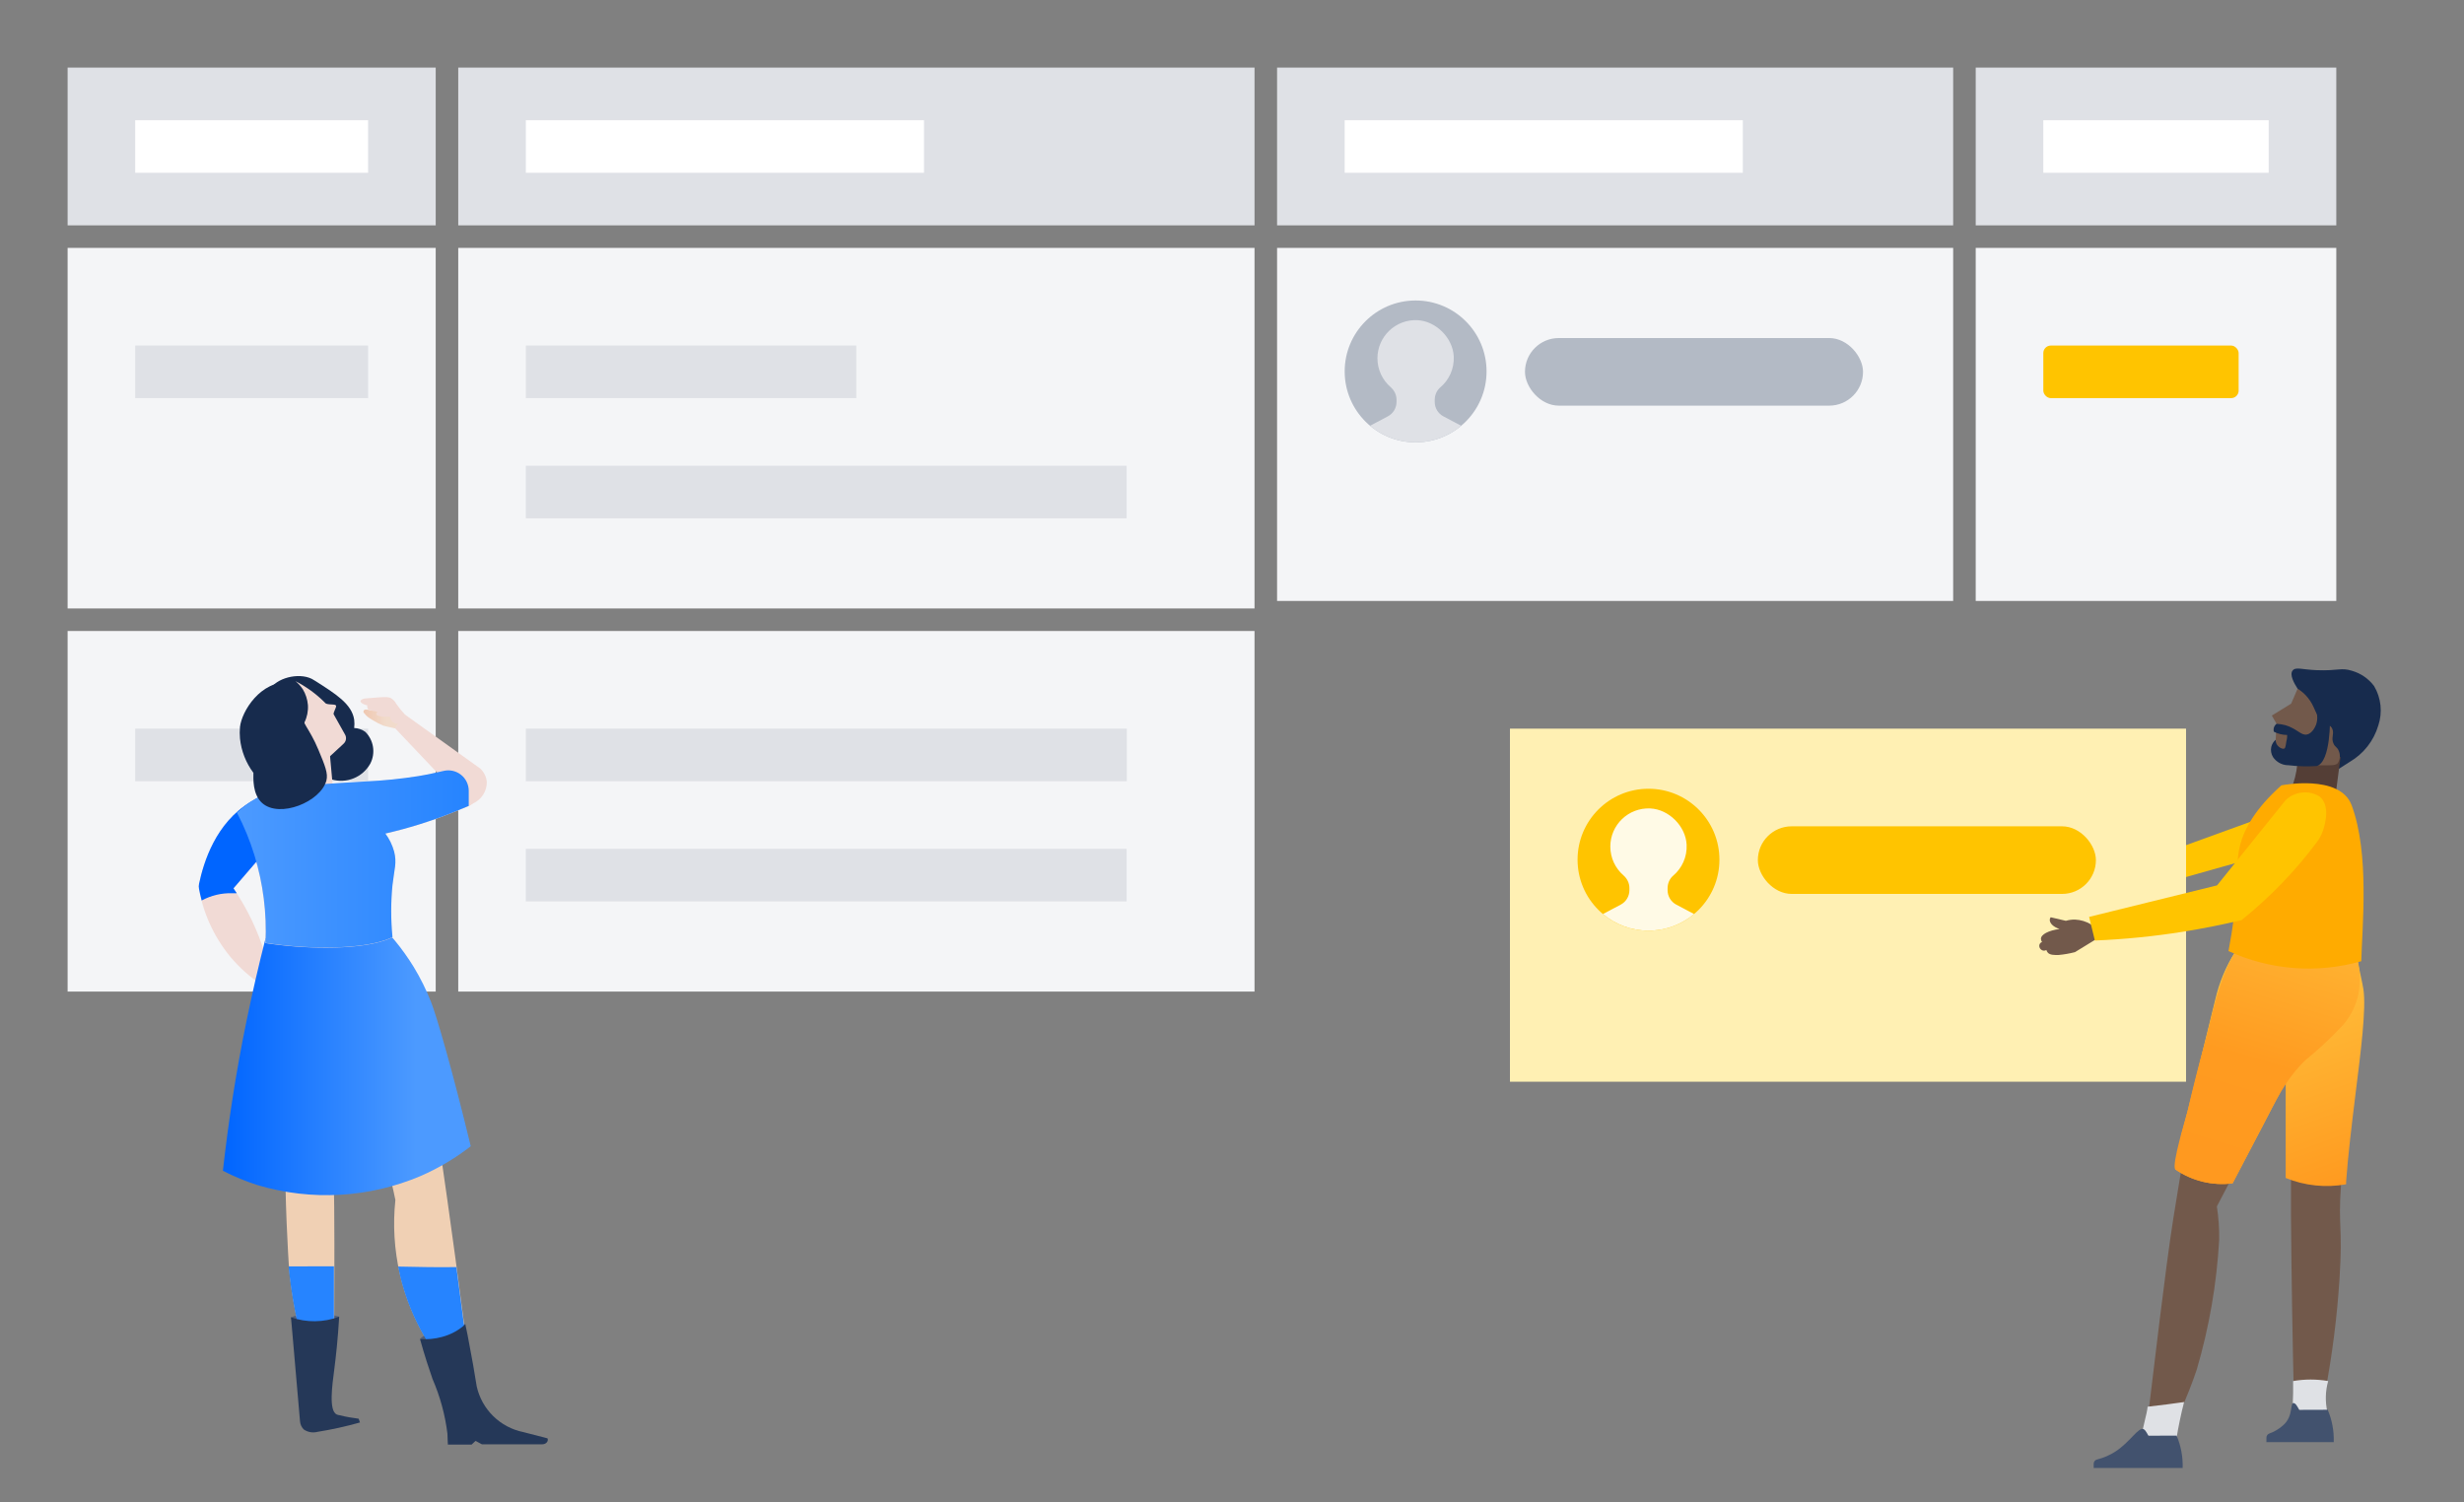<svg xmlns="http://www.w3.org/2000/svg" width="328" height="200" viewBox="0 0 328 200">
  <rect x="0" y="0" width="328" height="200" fill="#808080" stroke="none"/>
  <defs>
    <linearGradient id="annual-plan-one-pager-step3-a" x1="98.621%" x2=".627%" y1="49.045%" y2="49.045%">
      <stop offset="0%" stop-color="#EFC7B0"/>
      <stop offset="56%" stop-color="#F1DBCB"/>
    </linearGradient>
    <linearGradient id="annual-plan-one-pager-step3-b" x1="100.035%" x2="22.008%" y1="50.057%" y2="50.057%">
      <stop offset="0%" stop-color="#0065FF"/>
      <stop offset="100%" stop-color="#4C9AFF"/>
    </linearGradient>
    <linearGradient id="annual-plan-one-pager-step3-c" x1="100.038%" x2="0%" y1="49.871%" y2="49.871%">
      <stop offset="0%" stop-color="#4C9AFF"/>
      <stop offset="100%" stop-color="#2684FF"/>
    </linearGradient>
    <linearGradient id="annual-plan-one-pager-step3-d" x1="50%" x2="23.714%" y1="0%" y2="100%">
      <stop offset="0%" stop-color="#FFC942"/>
      <stop offset="100%" stop-color="#FF9B20"/>
      <stop offset="100%" stop-color="#FF991F"/>
    </linearGradient>
    <linearGradient id="annual-plan-one-pager-step3-e" x1="18.481%" x2="50%" y1="-43.177%" y2="100%">
      <stop offset="0%" stop-color="#FFC942"/>
      <stop offset="68.863%" stop-color="#FF9B20"/>
      <stop offset="100%" stop-color="#FF991F"/>
    </linearGradient>
  </defs>
  <g fill="none" fill-rule="evenodd">
    <rect width="49" height="21" x="9" y="9" fill="#DFE1E6"/>
    <rect width="106" height="21" x="61" y="9" fill="#DFE1E6"/>
    <rect width="31" height="7" x="18" y="16" fill="#FFF"/>
    <polygon fill="#FFC400" points="300.669 109 283 115.411 283 119 302 113.651"/>
    <rect width="53" height="7" x="70" y="16" fill="#FFF"/>
    <rect width="49" height="48" x="9" y="33" fill="#F4F5F7"/>
    <rect width="106" height="48" x="61" y="33" fill="#F4F5F7"/>
    <rect width="90" height="21" x="170" y="9" fill="#DFE1E6"/>
    <rect width="53" height="7" x="179" y="16" fill="#FFF"/>
    <rect width="90" height="47" x="170" y="33" fill="#F4F5F7"/>
    <rect width="48" height="21" x="263" y="9" fill="#DFE1E6"/>
    <rect width="30" height="7" x="272" y="16" fill="#FFF"/>
    <rect width="48" height="47" x="263" y="33" fill="#F4F5F7"/>
    <rect width="26" height="7" x="272" y="46" fill="#FFC400" rx="1"/>
    <rect width="43.987" height="7" x="70" y="46" fill="#DFE1E6"/>
    <rect width="79.976" height="7" x="69.997" y="62" fill="#DFE1E6"/>
    <rect width="31" height="7" x="18" y="46" fill="#DFE1E6"/>
    <rect width="49" height="48" x="9" y="84" fill="#F4F5F7"/>
    <rect width="106" height="48" x="61" y="84" fill="#F4F5F7"/>
    <rect width="80" height="7" x="70" y="97" fill="#DFE1E6"/>
    <rect width="79.976" height="7" x="69.997" y="113" fill="#DFE1E6"/>
    <rect width="31" height="7" x="18" y="97" fill="#DFE1E6"/>
    <g fill-rule="nonzero" transform="matrix(-1 0 0 1 73 90)">
      <path fill="#505F79" d="M34.263,85.362 C33.27,84.969 32.204,84.794 31.137,84.849 C30.024,84.814 28.913,84.96 27.847,85.28 C27.847,85.28 28.512,86.937 31.347,86.937 C34.182,86.937 34.263,85.362 34.263,85.362 Z"/>
      <path fill="url(#annual-plan-one-pager-step3-a)" d="M23.32,3.299 C22.97,4.022 23.017,4.302 23.133,4.465 C23.425,4.78 24.3,4.255 24.533,4.535 C24.767,4.815 24.475,4.944 24.393,5.084 C24.312,5.224 23.973,5.539 23.332,5.9 C22.907,6.164 22.462,6.394 22.002,6.589 C21.757,6.659 21.453,6.74 20.835,6.869 L20.403,6.962 L19.038,5.2 L22.072,3.567 C22.428,3.374 22.836,3.297 23.238,3.345 L23.32,3.299 Z"/>
      <path fill="#F1DAD5" d="M20.438 6.915L10.603 17.287 10.09 16.984C8.913 16.488 8.162 15.32 8.2 14.044 8.275 13.379 8.586 12.762 9.075 12.305L19.073 5.142 20.438 6.915zM38.078 41.145C39.693 40.097 41.141 38.811 42.372 37.33 44.571 34.644 46.02 31.424 46.572 27.997 46.012 25.232 44.437 19.679 39.642 16.762 37.483 15.455 34.03 14.3 33.12 15.339 32.21 16.377 35.162 20.262 35.815 21.172L41.917 28.265C40.092 30.949 38.681 33.89 37.728 36.992L38.078 41.145z"/>
      <path fill="#F0D0B4" d="M37.052,34.775 C36.938,34.338 36.794,33.909 36.62,33.492 C36.413,33.003 36.167,32.531 35.885,32.08 C35.582,32.162 35.103,32.29 34.497,32.395 C33.89,32.5 33.563,32.524 33.33,32.547 C32.093,32.699 29.748,32.955 23.413,33.387 C21.651,35.337 20.383,37.682 19.715,40.224 C15.422,55.892 14.558,62.017 14.558,62.017 C14.558,62.017 12.832,73.684 11.14,86.844 C12.004,87.409 12.927,87.878 13.893,88.244 C14.579,88.482 15.293,88.631 16.017,88.687 C19.539,83.033 21.07,76.364 20.368,69.74 C21.021,66.487 21.97,63.301 23.203,60.22 C24.102,57.98 26.913,50.992 28.325,51.26 C29.737,51.529 28.628,58.202 28.512,70.685 C28.453,77.405 28.512,82.912 28.512,86.575 C29.426,87.073 30.502,87.182 31.498,86.879 C32.22,86.714 32.885,86.36 33.423,85.852 C33.855,83.871 34.186,81.87 34.415,79.855 C34.543,78.759 34.59,77.872 34.66,76.612 C34.777,74.5 34.917,71.525 34.998,67.804 C35.617,60.349 35.792,57.794 35.792,57.082 C35.804,56.438 35.855,55.795 35.943,55.157 C35.943,54.935 36.013,54.725 36.083,54.375 C36.538,52.112 38.545,42.475 38.008,38.987 C37.808,37.559 37.488,36.15 37.052,34.775 L37.052,34.775 Z"/>
      <path fill="#2684FF" d="M34.567,78.584 C34.567,78.992 34.497,79.389 34.45,79.832 C34.221,81.846 33.89,83.848 33.458,85.829 C32.92,86.336 32.255,86.691 31.533,86.855 C30.537,87.158 29.461,87.049 28.547,86.552 C28.547,84.452 28.547,81.757 28.547,78.572 L34.567,78.584 Z"/>
      <path fill="#505F79" d="M17.078,88.244 C17.078,88.244 16.845,87.742 14.512,87.007 C13.386,86.598 12.207,86.354 11.012,86.284 C11.316,87.212 12.044,87.939 12.972,88.244 C14.307,88.67 15.743,88.67 17.078,88.244 L17.078,88.244 Z"/>
      <path fill="#253858" d="M34.263,85.362 C32.181,86.087 29.91,86.058 27.847,85.28 C28.022,88.255 28.29,90.659 28.5,92.28 C28.768,94.38 29.27,97.787 28.173,98.3 C28.038,98.351 27.897,98.387 27.753,98.405 L27.112,98.557 C26.855,98.615 26.353,98.709 25.257,98.86 L25.082,99.362 C26.942,99.887 28.831,100.304 30.74,100.61 C31.364,100.772 32.027,100.657 32.56,100.295 C32.853,100.006 33.031,99.621 33.062,99.21 L34.263,85.362 Z"/>
      <path fill="#2684FF" d="M20.007,78.607 C19.832,79.517 19.61,80.45 19.318,81.419 C18.559,83.976 17.46,86.421 16.052,88.687 C15.328,88.631 14.614,88.482 13.928,88.244 C12.962,87.878 12.039,87.409 11.175,86.844 C11.537,84.032 11.898,81.29 12.248,78.677 C14.838,78.724 17.487,78.654 20.007,78.607 Z"/>
      <path fill="#253858" d="M11.058,86.295 C11.943,87.096 13.008,87.672 14.162,87.975 C15.115,88.235 16.105,88.33 17.09,88.255 C16.46,90.53 15.853,92.339 15.422,93.575 C14.412,95.897 13.744,98.353 13.438,100.867 C13.438,101.474 13.38,101.975 13.38,102.302 L10.218,102.302 L9.693,101.812 L8.853,102.267 L0.815,102.267 C0.313,102.267 -0.048,101.859 0.115,101.474 L0.115,101.474 L3.323,100.645 C6.418,100.024 8.856,97.637 9.542,94.555 C9.845,92.654 10.207,90.554 10.51,89.049 C10.673,88.115 10.856,87.198 11.058,86.295 Z"/>
      <path fill="url(#annual-plan-one-pager-step3-b)" d="M37.647,34.904 C38.541,38.388 39.381,42.028 40.167,45.824 C41.613,52.824 42.628,59.579 43.328,65.855 C41.831,66.63 40.27,67.274 38.662,67.78 C31.512,69.899 23.847,69.462 16.985,66.544 C14.612,65.508 12.378,64.179 10.335,62.589 C12.762,52.532 14.885,45.24 15.597,43.444 C16.236,41.804 17.017,40.223 17.93,38.719 C19.442,36.256 21.292,34.018 23.425,32.069 L37.647,34.904 Z"/>
      <path fill="#172B4D" d="M37.098,1.817 C36.247,0.277 33.307,-0.516 31.498,0.37 C31.321,0.46 31.149,0.562 30.985,0.674 C28.337,2.365 26.167,3.707 25.852,5.807 C25.808,6.175 25.808,6.547 25.852,6.915 C25.317,6.934 24.801,7.113 24.37,7.429 C23.258,8.534 22.985,10.23 23.693,11.629 C24.701,13.471 26.862,14.357 28.873,13.752 C29.2,13.634 29.516,13.49 29.818,13.32 C30.157,13.075 30.682,12.679 31.277,12.154 C34.135,9.669 38.557,4.442 37.098,1.817 Z"/>
      <path fill="#F1DAD5" d="M33.668,0.674 C32.241,1.408 30.935,2.356 29.795,3.485 C29.667,3.637 29.62,3.707 29.188,3.754 C28.757,3.8 28.267,3.754 28.255,3.987 C28.243,4.22 28.628,4.827 28.593,5.072 L27.053,7.814 C26.848,8.201 26.924,8.677 27.24,8.98 L27.905,9.599 L32.058,13.437 C32.007,11.403 32.101,9.368 32.338,7.347 C32.385,6.974 32.432,6.585 32.478,6.18 C32.119,5.458 31.958,4.652 32.012,3.847 C32.074,3.108 32.306,2.394 32.688,1.759 C32.96,1.351 33.29,0.985 33.668,0.674 Z"/>
      <path fill="#F1DAD5" d="M28.593,15.864 L34.777,16.424 C34.596,14.263 34.794,12.088 35.36,9.995 L29.177,9.435 L28.593,15.864 Z"/>
      <path fill="#F1DAD5" d="M9.098,14.814 L9.098,14.814 C9.108,13.985 9.502,13.208 10.164,12.71 C10.827,12.212 11.683,12.05 12.482,12.27 C14.088,12.71 15.716,13.068 17.358,13.344 C19.634,13.703 21.928,13.937 24.23,14.044 C28.29,14.312 34.415,14.499 37.425,15.607 C38.502,16.017 39.512,16.583 40.423,17.287 L41.473,18.197 C40.524,20.016 39.742,21.917 39.14,23.879 C37.977,27.653 37.479,31.601 37.67,35.545 C34.968,35.96 32.237,36.163 29.503,36.152 C23.005,36.152 20.765,34.764 20.765,34.764 C20.991,32.463 20.991,30.146 20.765,27.845 C20.52,25.675 20.158,24.905 20.543,23.389 C20.779,22.522 21.174,21.706 21.71,20.985 C18.68,20.285 15.708,19.352 12.82,18.197 C12.178,17.952 11.455,17.66 10.673,17.334 C9.687,16.89 9.065,15.895 9.098,14.814 L9.098,14.814 Z"/>
      <path fill="#0065FF" d="M42.092,28.907 L41.485,28.907 L41.917,28.254 L35.815,21.16 C35.162,20.274 32.152,16.494 33.12,15.327 C34.088,14.16 37.495,15.432 39.642,16.75 C44.308,19.55 45.895,24.789 46.502,27.647 C46.548,27.878 46.548,28.116 46.502,28.347 C46.42,28.79 46.303,29.315 46.152,29.875 C44.907,29.202 43.507,28.868 42.092,28.907 L42.092,28.907 Z"/>
      <path fill="url(#annual-plan-one-pager-step3-c)" d="M10.603,17.287 C10.603,16.61 10.603,15.938 10.603,15.269 C10.604,14.433 10.989,13.644 11.647,13.129 C12.305,12.615 13.164,12.431 13.975,12.632 C15.013,12.877 16.145,13.122 17.347,13.32 C19.623,13.68 21.917,13.913 24.218,14.02 C28.278,14.289 34.403,14.475 37.413,15.584 C38.49,15.993 39.5,16.559 40.412,17.264 L41.462,18.174 C40.512,19.992 39.731,21.894 39.128,23.855 C37.965,27.629 37.467,31.577 37.658,35.522 C34.956,35.937 32.226,36.14 29.492,36.129 C22.993,36.129 20.753,34.74 20.753,34.74 C20.979,32.44 20.979,30.123 20.753,27.822 C20.508,25.652 20.147,24.882 20.532,23.365 C20.767,22.498 21.163,21.683 21.698,20.962 C18.673,20.268 15.705,19.344 12.82,18.197 C12.237,17.952 11.467,17.649 10.603,17.287 Z"/>
      <path fill="#172B4D" d="M34.415,0.814 C33.647,1.826 33.2,3.045 33.132,4.314 C32.91,6.239 31.837,6.857 30.6,9.844 C29.737,11.92 29.305,12.959 29.55,13.904 C30.297,16.727 35.768,18.979 38.102,16.902 C39.408,15.735 39.268,13.624 39.268,12.877 C40.264,11.546 40.881,9.969 41.053,8.315 C41.101,7.799 41.101,7.28 41.053,6.764 C40.82,4.71 38.358,0.592 34.415,0.814 Z"/>
      <path fill="#F1DAD5" d="M19.073,5.142 C19.498,4.694 19.888,4.214 20.24,3.707 C20.394,3.408 20.623,3.155 20.905,2.972 C21.255,2.762 21.582,2.774 22.562,2.832 L24.3,2.972 C24.685,2.972 24.988,3.17 25.012,3.334 C25.035,3.497 24.685,3.8 24.102,3.894 C24.141,4.052 24.116,4.22 24.032,4.36 C24.032,4.419 23.892,4.524 23.355,4.64 C23.151,4.686 22.944,4.721 22.737,4.745 C22.877,4.909 22.912,5.037 22.888,5.119 C22.865,5.2 22.468,5.492 21.08,5.399 C21.062,5.772 20.835,6.103 20.494,6.256 C20.153,6.408 19.755,6.356 19.465,6.121 C19.175,5.886 19.041,5.507 19.12,5.142 L19.073,5.142 Z"/>
    </g>
    <g transform="translate(179 40)">
      <path fill="#B3BAC5" d="M18.886,9.443 C18.886,14.658 14.658,18.886 9.443,18.886 C4.228,18.886 1.70288026e-13,14.658 1.70288026e-13,9.443 C1.70288026e-13,4.228 4.228,1.67219773e-13 9.443,1.67219773e-13 C14.658,1.67219773e-13 18.886,4.228 18.886,9.443"/>
      <path fill="#DFE1E6" d="M5.745,15.426 L3.377,16.678 C5.018,18.056 7.133,18.886 9.443,18.886 C11.753,18.886 13.868,18.056 15.509,16.678 L13.141,15.426 C12.429,15.049 11.984,14.31 11.984,13.505 L11.984,13.248 C11.984,12.607 12.243,11.982 12.731,11.567 C13.893,10.581 14.606,9.084 14.517,7.422 C14.387,4.969 12.14,2.737 9.687,2.622 C6.769,2.486 4.361,4.811 4.361,7.698 C4.361,9.226 5.037,10.593 6.104,11.524 C6.596,11.952 6.902,12.554 6.902,13.206 L6.902,13.505 C6.902,14.31 6.457,15.049 5.745,15.426"/>
      <rect width="45" height="9" x="24" y="5" fill="#B3BAC5" rx="4.5"/>
    </g>
    <rect width="90" height="47" x="201" y="97" fill="#FFF0B3"/>
    <g transform="translate(210 105)">
      <path fill="#FFC400" d="M18.886,9.443 C18.886,14.658 14.658,18.886 9.443,18.886 C4.228,18.886 1.70288026e-13,14.658 1.70288026e-13,9.443 C1.70288026e-13,4.228 4.228,1.67219773e-13 9.443,1.67219773e-13 C14.658,1.67219773e-13 18.886,4.228 18.886,9.443"/>
      <path fill="#FFFAE6" d="M5.745,15.426 L3.377,16.678 C5.018,18.056 7.133,18.886 9.443,18.886 C11.753,18.886 13.868,18.056 15.509,16.678 L13.141,15.426 C12.429,15.049 11.984,14.31 11.984,13.505 L11.984,13.248 C11.984,12.607 12.243,11.982 12.731,11.567 C13.893,10.581 14.606,9.084 14.517,7.422 C14.387,4.969 12.14,2.737 9.687,2.622 C6.769,2.486 4.361,4.811 4.361,7.698 C4.361,9.226 5.037,10.593 6.104,11.524 C6.596,11.952 6.902,12.554 6.902,13.206 L6.902,13.505 C6.902,14.31 6.457,15.049 5.745,15.426"/>
      <rect width="45" height="9" x="24" y="5" fill="#FFC400" rx="4.5"/>
    </g>
    <g transform="matrix(-1 0 0 1 317 89)">
      <path fill="#72594B" fill-rule="nonzero" d="M4.023,38.463 C4.268,37.399 4.66,36.374 5.186,35.418 C5.646,35.563 6.113,35.683 6.585,35.777 C7.105,35.876 7.514,35.913 7.736,35.95 C8.974,36.123 11.326,36.408 17.639,36.891 C18.083,37.424 18.496,37.982 18.877,38.562 C20.032,40.428 20.868,42.474 21.353,44.615 C25.648,62.303 25.97,62.91 25.97,62.91 C26.572,66.31 27.15,69.759 27.703,73.258 C28.792,80.178 30.29,93.262 31.107,99.884 C30.957,100.362 30.679,100.791 30.302,101.122 C29.943,101.414 29.518,101.614 29.064,101.704 C27.43,101.926 24.583,93.348 24.583,93.348 C22.921,87.706 21.916,81.891 21.588,76.019 C21.569,74.54 21.672,73.061 21.897,71.6 C20.04,68.076 18.184,64.532 16.327,60.967 C14.883,58.194 13.451,55.429 12.032,52.673 C12.032,59.275 12.032,65.98 12.032,72.788 C11.966,81.04 11.834,89.197 11.636,97.26 C11.406,97.454 11.135,97.594 10.843,97.668 C10.365,97.765 9.868,97.713 9.42,97.52 C8.68,97.32 8.011,96.917 7.489,96.356 C6.535,91.359 5.894,86.307 5.57,81.23 C5.112,74.05 5.781,74.558 5.372,68.753 C4.766,59.927 2.414,47.375 3.033,43.303 C3.119,42.548 3.676,39.948 4.023,38.463 Z"/>
      <path fill="#172B4D" fill-rule="nonzero" d="M11.153,2.677 C11.623,1.947 12.23,0.845 11.834,0.288 C11.438,-0.269 10.596,0.14 8.615,0.214 C5.694,0.325 5.385,-0.17 3.899,0.301 C2.726,0.64 1.696,1.353 0.966,2.331 C0.029,3.917 -0.174,5.831 0.408,7.579 C1.012,9.618 2.371,11.349 4.209,12.419 L5.793,13.434 L10.274,5.71 L11.153,2.677 Z"/>
      <path fill="#543E36" fill-rule="nonzero" d="M6.003,16.145 L12.056,16.145 C11.134,13.995 10.905,11.611 11.4,9.324 L7.687,9.151 C7.687,9.374 7.576,9.683 7.464,10.055 C7.389,10.419 7.251,10.766 7.056,11.082 C6.642,11.538 6.05,11.791 5.434,11.775 L6.003,16.145 Z"/>
      <path fill="url(#annual-plan-one-pager-step3-d)" d="M4.691,68.653 C4.691,68.542 4.691,68.431 4.691,68.307 C4.444,64.791 3.936,60.694 3.454,56.733 C2.711,50.816 2.005,45.234 2.389,42.696 C2.5,41.991 3.07,39.354 3.404,37.918 C3.524,37.397 3.677,36.885 3.862,36.383 C4.076,35.804 4.333,35.242 4.629,34.7 L4.902,34.217 L5.434,34.378 C5.869,34.513 6.311,34.625 6.759,34.712 C7.142,34.787 7.452,34.824 7.675,34.848 L7.873,34.848 C9.036,35.022 11.326,35.294 17.775,35.789 L18.072,35.789 L18.258,36.024 C18.702,36.579 19.115,37.157 19.496,37.757 C20.703,39.682 21.582,41.795 22.095,44.008 C25.932,59.791 26.576,61.92 26.675,62.18 L26.675,62.18 L26.675,62.353 C26.923,63.776 27.17,65.237 27.418,66.685 C25.194,68.216 22.483,68.873 19.805,68.53 C18.444,65.943 17.082,63.356 15.733,60.756 L12.737,54.988 C12.737,59.258 12.737,63.541 12.737,67.812 C10.19,68.853 7.399,69.145 4.691,68.653 Z"/>
      <path fill="url(#annual-plan-one-pager-step3-e)" d="M5.001,47.338 C4.005,46.143 3.324,44.717 3.02,43.191 C2.756,41.43 2.87,39.632 3.355,37.918 C3.479,37.398 3.631,36.886 3.813,36.383 C4.027,35.804 4.283,35.242 4.58,34.7 L4.852,34.217 L5.385,34.378 C5.82,34.513 6.262,34.625 6.709,34.712 C7.093,34.787 7.402,34.824 7.625,34.848 L7.823,34.848 C8.987,35.022 11.277,35.294 17.726,35.789 L18.023,35.789 L18.208,36.024 C18.653,36.579 19.066,37.157 19.446,37.757 C21.662,41.26 22.429,45.89 23.519,49.888 C24.344,52.875 25.103,55.879 25.796,58.899 C25.97,59.654 28,66.203 27.418,66.685 C25.194,68.216 22.483,68.873 19.805,68.53 C18.444,65.943 17.082,63.356 15.733,60.756 C14.086,57.6 12.688,54.567 10.064,52.091 C8.263,50.631 6.571,49.043 5.001,47.338 L5.001,47.338 Z"/>
      <path fill="#72594B" fill-rule="nonzero" d="M11.153,2.677 L12.007,4.67 L14.582,6.255 L13.95,7.356 L14.173,11.317 C13.416,11.878 12.582,12.329 11.697,12.654 C10.509,12.865 9.301,12.94 8.095,12.877 C6.771,12.877 6.09,12.939 5.793,12.58 C5.482,12.084 5.441,11.466 5.682,10.934 C5.88,10.438 6.14,10.488 6.362,10.005 C6.721,9.25 6.276,8.767 6.499,8.111 C6.721,7.455 7.254,7.554 8.095,6.688 C8.937,5.821 8.838,5.054 9.779,3.89 C10.162,3.409 10.627,2.998 11.153,2.677 Z"/>
      <path fill="#FFAB00" d="M19.112,28.177 C19.345,31.342 19.758,34.491 20.35,37.609 C14.807,40.151 8.538,40.629 2.674,38.958 C2.56,34.399 1.542,24.649 3.96,18.191 C5.532,13.992 13.308,15.546 13.308,15.546 C20.35,21.843 18.976,26.233 19.112,28.177 Z"/>
      <g transform="matrix(-1 0 0 1 45.8 16.092)">
        <path fill="#72594B" fill-rule="nonzero" d="M8.368,19.603 L5.014,21.658 C4.287,21.846 3.546,21.974 2.798,22.042 C2.216,22.042 1.746,22.042 1.436,21.769 C1.329,21.657 1.249,21.521 1.201,21.373 C1.012,21.492 0.771,21.492 0.582,21.373 C0.375,21.254 0.252,21.03 0.26,20.792 C0.271,20.569 0.419,20.376 0.632,20.309 C0.539,20.188 0.487,20.04 0.483,19.888 C0.483,19.294 1.511,18.774 2.959,18.576 C2.154,18.316 1.634,17.821 1.659,17.338 C1.666,17.221 1.709,17.108 1.783,17.016 L3.801,17.487 C4.202,17.369 4.62,17.315 5.038,17.326 C5.787,17.36 6.514,17.581 7.155,17.969 L8.368,19.603 Z"/>
        <path fill="#FFC400" d="M6.895,16.967 L7.663,20.111 C11.581,19.951 15.487,19.562 19.36,18.947 C22.145,18.502 24.769,17.969 27.196,17.388 C30.978,14.349 34.36,10.843 37.259,6.953 C37.539,6.571 37.768,6.155 37.94,5.715 C38.014,5.517 39.277,2.311 37.569,0.937 C36.12,0.05 34.255,0.259 33.038,1.444 L23.928,12.77 L6.895,16.967 Z"/>
      </g>
      <path fill="#DFE1E5" fill-rule="nonzero" d="M7.192 99.03L11.871 99.03C11.809 98.225 11.759 97.371 11.747 96.48 11.747 95.919 11.747 95.374 11.747 94.846 10.203 94.581 8.625 94.581 7.08 94.846 7.461 96.194 7.495 97.616 7.179 98.98L7.192 99.03zM27.269 102.459L31.948 102.459C31.948 101.629 31.156 99.092 31.119 98.262L28.544 97.953 26.254 97.643C26.465 98.411 26.65 99.215 26.836 100.119 27.022 101.023 27.146 101.691 27.269 102.459z"/>
      <path fill="#42526E" fill-rule="nonzero" d="M10.905 98.683L10.905 98.683C10.992 98.683 11.239 97.953 11.586 97.804 12.254 97.507 11.586 99.5 13.121 100.775 13.66 101.251 14.286 101.617 14.965 101.852 15.184 101.954 15.317 102.181 15.3 102.421L15.3 102.978 6.338 102.978C6.291 101.501 6.565 100.031 7.142 98.671L10.905 98.683zM30.983 102.124L30.983 102.124C31.069 102.124 31.317 101.394 31.664 101.246 32.332 100.948 33.434 102.941 35.377 104.216 36.136 104.711 36.973 105.075 37.853 105.293 38.116 105.356 38.3 105.592 38.298 105.863L38.298 106.42 26.452 106.42C26.405 104.942 26.68 103.473 27.257 102.112L30.983 102.124z"/>
      <path fill="#172B4D" fill-rule="nonzero" d="M13.95,7.356 C14.277,7.598 14.42,8.017 14.309,8.408 C13.761,8.689 13.155,8.837 12.539,8.842 C12.539,9.04 12.539,9.324 12.638,9.646 C12.762,10.513 12.824,10.587 12.898,10.636 C13.17,10.785 13.74,10.463 13.963,10.018 C14.042,9.852 14.08,9.669 14.074,9.485 C14.362,9.73 14.566,10.059 14.656,10.426 C14.757,10.893 14.673,11.381 14.421,11.788 C13.992,12.417 13.299,12.814 12.539,12.865 L12.415,12.865 C11.151,13.018 9.874,13.055 8.603,12.976 C6.697,12.407 6.833,6.576 6.833,6.329 L8.949,5.091 C8.508,5.803 8.413,6.677 8.69,7.468 C8.764,7.641 9.148,8.631 9.927,8.78 C10.707,8.928 11.165,8.037 12.762,7.542 C13.15,7.438 13.549,7.375 13.95,7.356 L13.95,7.356 Z"/>
    </g>
  </g>
</svg>
